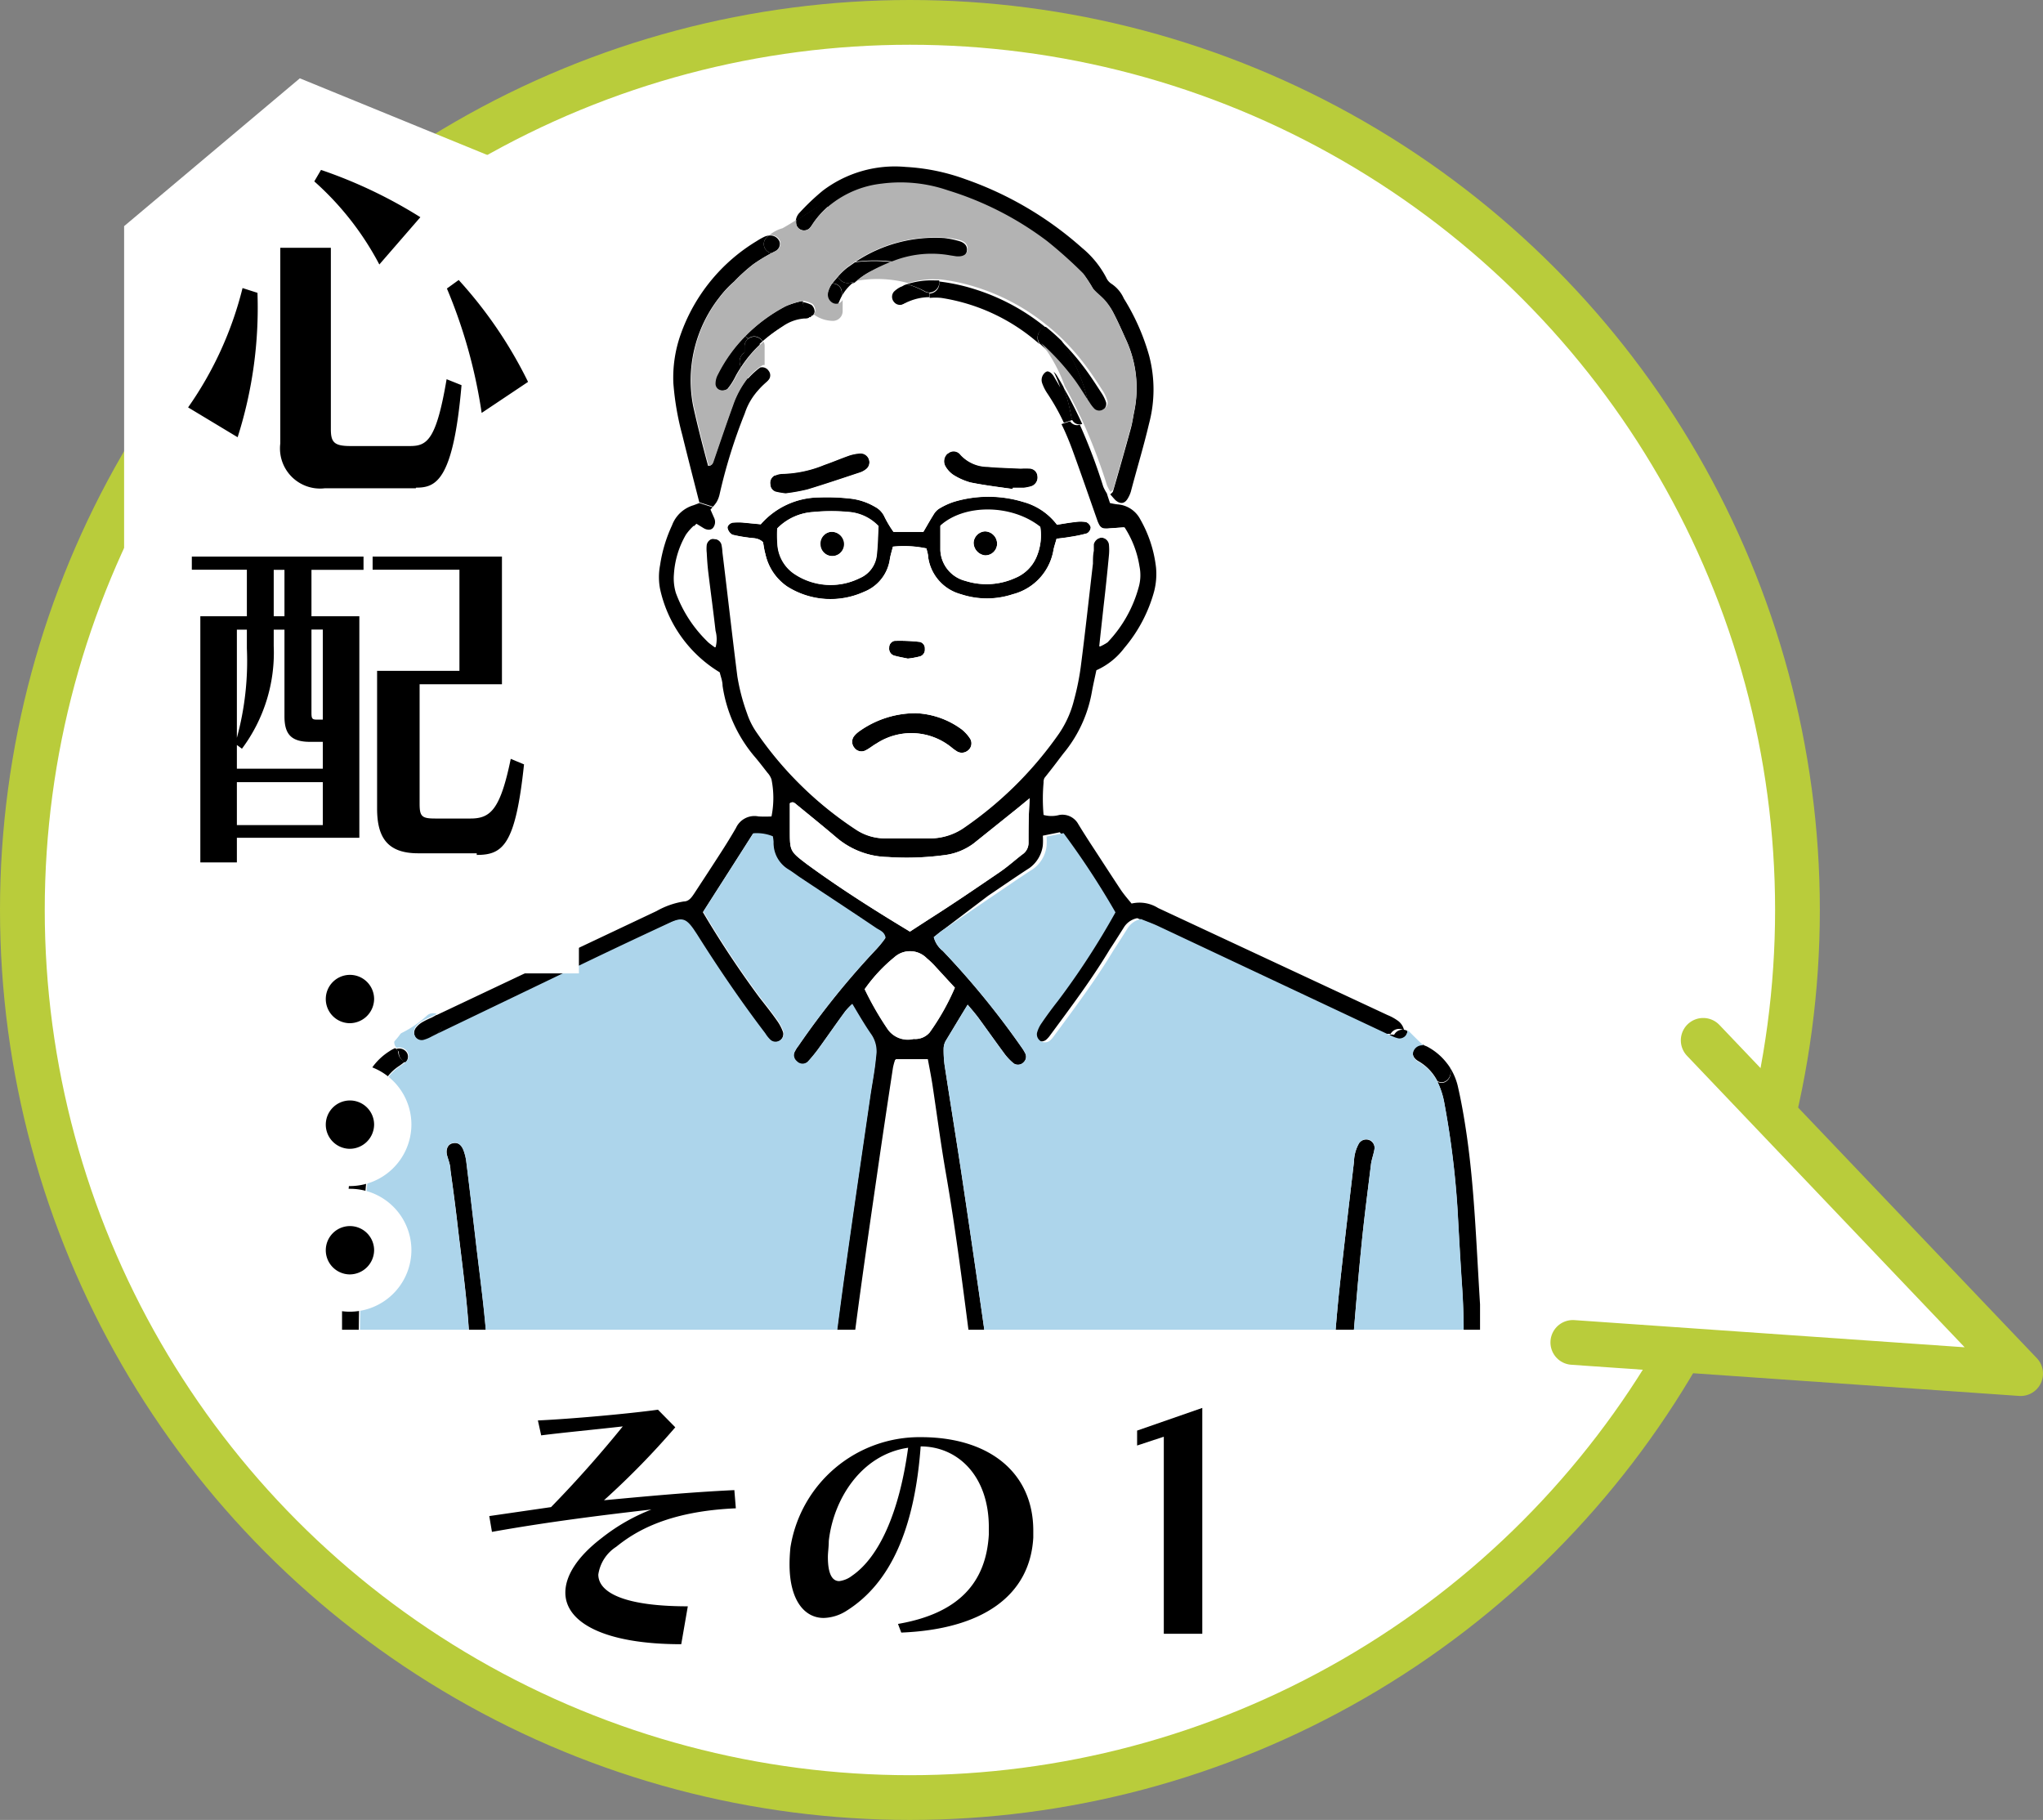 <svg id="レイヤー_2" data-name="レイヤー 2" xmlns="http://www.w3.org/2000/svg" viewBox="0 0 136.96 122"><rect x="0" y="0" width="136.96" height="122" fill="#808080" stroke="none"/><defs><style>.cls-1,.cls-3,.cls-5,.cls-6{fill:#fff;}.cls-1,.cls-6{stroke:#b9cc3b;stroke-width:3px;}.cls-1{stroke-miterlimit:10;}.cls-2{fill:#add5eb;}.cls-4{fill:#b3b3b3;}.cls-5{stroke:#fff;stroke-width:5px;}.cls-5,.cls-6{stroke-linecap:round;stroke-linejoin:round;}</style></defs><circle class="cls-1" cx="61" cy="61" r="59.5"/><path d="M581.33,2244.13a.53.53,0,0,1-.51-.47c0-.13,0-.27,0-.4a.63.63,0,0,1,.84.43c0,.1.05.2.07.3A.66.66,0,0,1,581.33,2244.13Z" transform="translate(-482.74 -2151.69)"/><path d="M579.7,2223c.67.46.08,1.54-.6,1.16a3.22,3.22,0,0,0-1.28-1.34c-.38-.22-.45-.54-.28-.81a.62.62,0,0,1,.62-.29A12.6,12.6,0,0,0,579.7,2223Z" transform="translate(-482.74 -2151.69)"/><path d="M580.46,2224.46c.25,1.08.44,2.18.6,3.28.52,3.58.64,7.2.9,11.39,0,.9,0,2.36,0,3.83a3.74,3.74,0,0,1-.06.75.47.47,0,0,1-.18.28c0-.1-.05-.2-.07-.3a.63.63,0,0,0-.84-.43c0-.12,0-.23,0-.34a44.4,44.4,0,0,0-.07-5.16c-.11-1.65-.2-3.29-.29-4.94a59.24,59.24,0,0,0-.88-7.14,5.45,5.45,0,0,0-.47-1.48c.68.38,1.27-.7.6-1.16a12.6,12.6,0,0,1-1.54-1.28,1.07,1.07,0,0,1,.33.13A4.05,4.05,0,0,1,580.46,2224.46Z" transform="translate(-482.74 -2151.69)"/><path d="M575.88,2221.06a.7.7,0,0,1,.32,0,.64.64,0,0,1,.89-.26.54.54,0,0,1-.59.54,1.88,1.88,0,0,1-.5-.18Z" transform="translate(-482.74 -2151.69)"/><path d="M574.54,2228.12a.56.56,0,0,1,.34.61c-.06.35-.19.69-.23,1-.23,1.89-.48,3.77-.66,5.66-.25,2.49-.44,5-.66,7.49a2.8,2.8,0,0,1-.12.63.59.59,0,0,1-.65.44.6.6,0,0,1-.48-.62v-.11h0c.14-1.64.26-3.28.43-4.92.31-2.92.66-5.83,1-8.75a2.61,2.61,0,0,1,.34-1.23A.59.59,0,0,1,574.54,2228.12Z" transform="translate(-482.74 -2151.69)"/><path d="M557.11,2184.72h0Z" transform="translate(-482.74 -2151.69)"/><path d="M557.1,2184.71Z" transform="translate(-482.74 -2151.69)"/><path d="M556.89,2178.66a.49.49,0,0,1-.25.54.49.49,0,0,1-.6,0,2.27,2.27,0,0,1-.33-.42h0a12,12,0,0,0-1.8-4.19,15.1,15.1,0,0,1,1.39,1.58c.46.59.87,1.23,1.28,1.86A2.63,2.63,0,0,1,556.89,2178.66Z" transform="translate(-482.74 -2151.69)"/><path d="M555.71,2178.73c-.36-.53-.68-1.09-1.07-1.61a16.19,16.19,0,0,0-2.19-2.39h0a.72.72,0,0,1,.4-1.13,13.48,13.48,0,0,1,1.07.95A12,12,0,0,1,555.71,2178.73Z" transform="translate(-482.74 -2151.69)"/><path d="M555.29,2180.11a.55.55,0,0,1-.65-.23.63.63,0,0,1-.08-.22,11.76,11.76,0,0,0-.53-2C554.49,2178.44,554.9,2179.27,555.29,2180.11Z" transform="translate(-482.74 -2151.69)"/><path d="M552.93,2176.58c.27-.13.52,0,.74.42.13.21.25.42.36.62a11.76,11.76,0,0,1,.53,2,.63.63,0,0,0,.08.22l-.58.19a14.64,14.64,0,0,0-1.13-2,3,3,0,0,1-.33-.67A.65.65,0,0,1,552.93,2176.58Z" transform="translate(-482.74 -2151.69)"/><path d="M550.62,2184.47c-1-.14-1.9-.25-2.84-.44a4.3,4.3,0,0,1-1.16-.52,1.73,1.73,0,0,1-.5-.54.69.69,0,0,1,.15-.88.57.57,0,0,1,.86.07,2.48,2.48,0,0,0,1.8.8c.75.07,1.5.08,2.24.12a4.52,4.52,0,0,1,.64,0,.55.55,0,0,1,.48.5.63.63,0,0,1-.39.69,2.82,2.82,0,0,1-.52.11h-.74S550.63,2184.45,550.62,2184.47Z" transform="translate(-482.74 -2151.69)"/><path d="M548.77,2187.31a.83.83,0,0,1,.81.91.79.79,0,0,1-.8.7.86.86,0,0,1-.77-.86A.81.81,0,0,1,548.77,2187.31Z" transform="translate(-482.74 -2151.69)"/><path d="M549.13,2243.85a.56.56,0,0,1-.49.61h0a2.37,2.37,0,0,1,0-.44.59.59,0,0,1,.4-.75C549.1,2243.47,549.11,2243.66,549.13,2243.85Z" transform="translate(-482.74 -2151.69)"/><path d="M547.78,2201.22a.61.61,0,0,1-.14.77.64.64,0,0,1-.71.09,3.36,3.36,0,0,1-.43-.31,4.27,4.27,0,0,0-5-.24c-.25.14-.47.33-.73.46a.59.59,0,0,1-.76-.18.62.62,0,0,1,0-.79,1.7,1.7,0,0,1,.31-.29,6.51,6.51,0,0,1,3.84-1.23,5.56,5.56,0,0,1,3.06,1.09A2.65,2.65,0,0,1,547.78,2201.22Z" transform="translate(-482.74 -2151.69)"/><path d="M547,2167.84c.42.11.6.34.56.66s-.29.48-.76.44l-.39-.06a7.06,7.06,0,0,0-3.77.35,10.21,10.21,0,0,0-2.53,0,9.6,9.6,0,0,1,5.94-1.58A6.06,6.06,0,0,1,547,2167.84Z" transform="translate(-482.74 -2151.69)"/><path d="M543.55,2170.74a5.25,5.25,0,0,1,1.89-.25l.26,0a.69.69,0,0,1-.64.81.71.71,0,0,1-.33-.09A5.55,5.55,0,0,0,543.55,2170.74Z" transform="translate(-482.74 -2151.69)"/><path d="M545.84,2171.66a4.09,4.09,0,0,0-.78,0v-.29a.69.69,0,0,0,.64-.81,12.9,12.9,0,0,1,2.33.5,14.22,14.22,0,0,1,4.81,2.58.72.72,0,0,0-.4,1.13h0A12.87,12.87,0,0,0,545.84,2171.66Z" transform="translate(-482.74 -2151.69)"/><path d="M544.42,2195.69a5.64,5.64,0,0,1-.82.15c-.33-.07-.64-.12-.94-.21a.48.48,0,0,1-.31-.51.45.45,0,0,1,.36-.47,11.88,11.88,0,0,1,1.69.07.44.44,0,0,1,.34.47A.47.47,0,0,1,544.42,2195.69Z" transform="translate(-482.74 -2151.69)"/><path d="M542.67,2171.93a.53.53,0,0,1,0-.69,2.16,2.16,0,0,1,.62-.41l.25-.09a5.55,5.55,0,0,1,1.18.49.71.71,0,0,0,.33.09v.29a3.56,3.56,0,0,0-1.52.35,1.55,1.55,0,0,1-.29.14A.51.51,0,0,1,542.67,2171.93Z" transform="translate(-482.74 -2151.69)"/><path d="M541,2182.49a.58.58,0,0,1-.22.66,1.33,1.33,0,0,1-.37.2c-1.18.39-2.36.79-3.55,1.15a12.64,12.64,0,0,1-1.45.26,5.15,5.15,0,0,1-.65-.11.51.51,0,0,1-.37-.48.56.56,0,0,1,.31-.62,1.31,1.31,0,0,1,.51-.12,7.85,7.85,0,0,0,2.8-.6c.58-.2,1.13-.44,1.71-.64a3,3,0,0,1,.72-.13A.59.59,0,0,1,541,2182.49Z" transform="translate(-482.74 -2151.69)"/><path d="M541.1,2169.9a4.64,4.64,0,0,0-1,.68l-.42.07a.69.69,0,0,1-.76-.42,4.59,4.59,0,0,1,.64-.61l.5-.35a10.21,10.21,0,0,1,2.53,0A11.56,11.56,0,0,0,541.1,2169.9Z" transform="translate(-482.74 -2151.69)"/><path d="M539.48,2244.33a.56.56,0,0,1-.52.14.52.52,0,0,1-.42-.44s0-.06,0-.09A.66.66,0,0,1,539.48,2244.33Z" transform="translate(-482.74 -2151.69)"/><path d="M539.32,2188.11a.8.8,0,0,1-1.6.11.8.8,0,0,1,.73-.88A.84.84,0,0,1,539.32,2188.11Z" transform="translate(-482.74 -2151.69)"/><path d="M538.53,2170.69l.39-.46a.69.69,0,0,0,.76.42l.42-.07a3,3,0,0,0-.86,1.18.24.24,0,0,1-.06.11v-.55A.61.61,0,0,0,538.53,2170.69Z" transform="translate(-482.74 -2151.69)"/><path d="M538.55,2172.09a.62.62,0,0,1-.34-.72,1.88,1.88,0,0,1,.31-.67h0a.61.61,0,0,1,.65.63v.55A.49.49,0,0,1,538.55,2172.09Z" transform="translate(-482.74 -2151.69)"/><path d="M538.26,2165.57a.54.54,0,0,0-.71,0c-.48.32-1,.63-1.46.93a.89.89,0,0,1,.26-.56,15.33,15.33,0,0,1,1.55-1.47,8,8,0,0,1,5.55-1.59,13.83,13.83,0,0,1,4,.82,23.31,23.31,0,0,1,7.82,4.6,6.48,6.48,0,0,1,1.63,2,.94.94,0,0,0,.33.4,2.29,2.29,0,0,1,.85,1,14.77,14.77,0,0,1,1.69,3.81,8.89,8.89,0,0,1,0,4.58c-.36,1.53-.81,3-1.22,4.56a2.09,2.09,0,0,1-.22.48c-.21.34-.5.36-.81.09-.12-.12-.23-.26-.35-.39.07-.07.17-.13.19-.22.4-1.37.79-2.75,1.17-4.13.12-.41.17-.84.26-1.26a7.76,7.76,0,0,0-.59-4.82c-.25-.56-.5-1.12-.78-1.66a3.83,3.83,0,0,0-.53-.8c-.25-.29-.58-.52-.83-.82a9.64,9.64,0,0,0-.65-1,30.45,30.45,0,0,0-2.4-2.15,21.45,21.45,0,0,0-6.66-3.41,9.76,9.76,0,0,0-4.45-.45A6.68,6.68,0,0,0,538.26,2165.57Z" transform="translate(-482.74 -2151.69)"/><path d="M537.14,2172.13a.6.6,0,0,1,.21.45.44.44,0,0,1-.12.26,3.44,3.44,0,0,1-.47-.4.61.61,0,0,1-.19-.5A2,2,0,0,1,537.14,2172.13Z" transform="translate(-482.74 -2151.69)"/><path d="M536.09,2166.46c.49-.3,1-.61,1.46-.93a.54.54,0,0,1,.71,0,5.75,5.75,0,0,0-1.07,1.22,1.64,1.64,0,0,1-.19.25.54.54,0,0,1-.87-.24A1.32,1.32,0,0,1,536.09,2166.46Z" transform="translate(-482.74 -2151.69)"/><path d="M534.46,2168.66a.62.62,0,0,1-.31-1.07.69.69,0,0,1,.13-.11h.07a.65.65,0,0,1,.66.44.56.56,0,0,1-.31.62Z" transform="translate(-482.74 -2151.69)"/><path d="M528.36,2174.14a11.94,11.94,0,0,1,5.11-6.29,4.4,4.4,0,0,1,.56-.31,1,1,0,0,1,.25-.06.69.69,0,0,0-.13.11.62.62,0,0,0,.31,1.07,10.9,10.9,0,0,0-1.23.75,11.47,11.47,0,0,0-1.27,1.15,7,7,0,0,0-1,1.07,9,9,0,0,0-1.75,7.29c.3,1.36.65,2.7,1,4,.28,0,.31-.22.37-.39.42-1.22.83-2.44,1.27-3.65a6.24,6.24,0,0,1,1-1.84h0a.71.71,0,0,0,1-.54c0-.12,0-.24.06-.37a.52.52,0,0,1,.54.23.48.48,0,0,1,0,.6,1.42,1.42,0,0,1-.29.31,4.23,4.23,0,0,0-1.31,1.94,35.56,35.56,0,0,0-1.69,5.43,1.83,1.83,0,0,1-.24.58,4.33,4.33,0,0,1-.37.44l-.93-.3c-.39-1.53-.77-3-1.14-4.51a18.74,18.74,0,0,1-.6-3.49A8.69,8.69,0,0,1,528.36,2174.14Z" transform="translate(-482.74 -2151.69)"/><path d="M533.87,2176.55a.71.71,0,0,1-1,.54h0a4.85,4.85,0,0,1,.56-.55,2.19,2.19,0,0,1,.44-.31l.11,0C533.91,2176.31,533.9,2176.43,533.87,2176.55Z" transform="translate(-482.74 -2151.69)"/><path d="M532.69,2174.22a10.93,10.93,0,0,1,2.71-2,5.49,5.49,0,0,1,1.09-.34l.08,0a.61.61,0,0,0,.19.5,3.44,3.44,0,0,0,.47.4,1.14,1.14,0,0,1-.15.16.7.7,0,0,1-.41.1,2.88,2.88,0,0,0-1.49.55,8.91,8.91,0,0,0-1.3,1,.67.67,0,0,0-.58-.35.66.66,0,0,0-.41.15Z" transform="translate(-482.74 -2151.69)"/><path d="M533.88,2174.61a8.15,8.15,0,0,0-1.48,1.72l-.06-.26a.69.69,0,0,1,.31-.74v-.41a.64.64,0,0,1,.24-.51.66.66,0,0,1,.41-.15A.67.67,0,0,1,533.88,2174.61Z" transform="translate(-482.74 -2151.69)"/><path d="M530.83,2176.8a10.13,10.13,0,0,1,1.86-2.58l.2.19a.64.64,0,0,0-.24.51v.41a.69.69,0,0,0-.31.74l.06.26a6.34,6.34,0,0,0-.37.62,4.3,4.3,0,0,1-.52.81.63.63,0,0,1-.48.11.44.44,0,0,1-.37-.46A1.3,1.3,0,0,1,530.83,2176.8Z" transform="translate(-482.74 -2151.69)"/><path d="M552.48,2187c-1.92-1.52-5.09-1.54-6.7-.08,0,.53,0,1.06,0,1.6a2.22,2.22,0,0,0,1.68,2.11,4.67,4.67,0,0,0,3.35-.2,2.63,2.63,0,0,0,1.41-1.39A3.68,3.68,0,0,0,552.48,2187Zm-17.63,1.16a2.58,2.58,0,0,0,1.12,2,4.37,4.37,0,0,0,4.39.29,1.88,1.88,0,0,0,1.14-1.58c.07-.63.08-1.28.11-1.91a3.06,3.06,0,0,0-1.93-.94,12.64,12.64,0,0,0-2.46,0,3.68,3.68,0,0,0-2.38,1.09A7.92,7.92,0,0,0,534.85,2188.16Zm-2.35-1.44,1.24.12a5.25,5.25,0,0,1,3.93-1.8,13.78,13.78,0,0,1,2,.07,4.15,4.15,0,0,1,1.73.56,1.41,1.41,0,0,1,.64.68,7.45,7.45,0,0,0,.6,1h2c.22-.37.44-.77.68-1.15a1.2,1.2,0,0,1,.35-.39,4.74,4.74,0,0,1,1-.47,8,8,0,0,1,4.66,0,4.23,4.23,0,0,1,2.27,1.53c.44-.07.82-.14,1.21-.18a2.3,2.3,0,0,1,.74,0,.5.5,0,0,1,.24.2.31.31,0,0,1,.07.17.5.5,0,0,1-.25.39,9.18,9.18,0,0,1-1.16.24c-.27.05-.56.08-.88.12-.07.26-.15.49-.2.72a3.7,3.7,0,0,1-2.73,3,5.52,5.52,0,0,1-3.48,0,3,3,0,0,1-2.2-2.51c0-.18-.07-.35-.11-.56a7.33,7.33,0,0,0-2.25-.12c-.08.32-.17.59-.21.87a2.77,2.77,0,0,1-1.73,2.16,5.42,5.42,0,0,1-5.15-.36,3.54,3.54,0,0,1-1.46-2.18c-.08-.27-.11-.56-.16-.79-.33-.32-.7-.25-1-.31a9.23,9.23,0,0,1-1.05-.19.68.68,0,0,1-.31-.39.22.22,0,0,1,0-.17.48.48,0,0,1,.37-.25A4.68,4.68,0,0,1,532.5,2186.72Z" transform="translate(-482.74 -2151.69)"/><path d="M515.55,2243.6c0-.07,0,0,0,.15a.52.52,0,0,1-.42.43.5.5,0,0,1-.55-.24,1.77,1.77,0,0,1-.2-.6,14.74,14.74,0,0,1-.15-1.49c-.12-2.72-.51-5.41-.82-8.1-.14-1.21-.3-2.41-.47-3.62,0-.35-.15-.69-.23-1s0-.7.35-.79.59.06.75.45a3.35,3.35,0,0,1,.2.83c.21,1.7.41,3.4.61,5.11.17,1.49.37,3,.53,4.47S515.41,2242,515.55,2243.6Z" transform="translate(-482.74 -2151.69)"/><path d="M522.31,2216.14l-10.4,5,.29-.31a.66.66,0,0,0-.24-1.07l14.8-7a5.42,5.42,0,0,1,1.82-.64c.36,0,.55-.31.73-.58.57-.87,1.14-1.74,1.7-2.61.37-.57.73-1.15,1.07-1.74a1.36,1.36,0,0,1,1.51-.77,8,8,0,0,0,.87,0,6.27,6.27,0,0,0,0-2.48,1.26,1.26,0,0,0-.27-.45c-.29-.37-.57-.74-.87-1.09a9.46,9.46,0,0,1-2.14-4.74c0-.32-.13-.63-.19-.9a8.7,8.7,0,0,1-4-5.59,4.24,4.24,0,0,1,0-1.59,9.67,9.67,0,0,1,.8-2.67,2.2,2.2,0,0,1,1.44-1.35l.4-.15.93.3.25.57a.63.63,0,0,1-.2.77.54.54,0,0,1-.36.15.7.7,0,0,1-.33-.1l-.49-.3a3.72,3.72,0,0,0-.51.58,6,6,0,0,0-.81,2.65,3.38,3.38,0,0,0,.13,1.27,8.74,8.74,0,0,0,2,3.42c.12.12.27.21.47.37a2.1,2.1,0,0,0,0-1.11c-.15-1.32-.33-2.63-.49-3.95-.05-.43-.08-.86-.1-1.28a2.45,2.45,0,0,1,0-.54.53.53,0,0,1,.34-.39.44.44,0,0,1,.2,0,.52.52,0,0,1,.49.36,3.07,3.07,0,0,1,.07.53c.34,2.77.65,5.55,1,8.31a13.42,13.42,0,0,0,.65,2.49,5,5,0,0,0,.62,1.25,24.12,24.12,0,0,0,6.71,6.57,3.48,3.48,0,0,0,1.83.56c1.07,0,2.15,0,3.22,0a4,4,0,0,0,2.2-.76,25,25,0,0,0,6.29-6.27,6.94,6.94,0,0,0,1-2.24,17,17,0,0,0,.45-2.21c.3-2.31.55-4.63.82-6.94,0-.29,0-.57.06-.86,0-.14,0-.29,0-.43a.59.59,0,0,1,.53-.45.54.54,0,0,1,.53.45,3.76,3.76,0,0,1,0,.75q-.16,1.71-.36,3.42c-.09.85-.19,1.71-.29,2.68a3.51,3.51,0,0,0,.51-.28,8.62,8.62,0,0,0,2.09-3.71,2.92,2.92,0,0,0,.05-1.38,6.7,6.7,0,0,0-1-2.62l-1,.07a1.58,1.58,0,0,1-.4,0,.47.47,0,0,1-.3-.25,1.85,1.85,0,0,1-.11-.24c-.57-1.62-1.13-3.25-1.72-4.86-.21-.56-.44-1.11-.7-1.64l.58-.19a.55.55,0,0,0,.65.23,37.66,37.66,0,0,1,1.57,4.15,2.79,2.79,0,0,0,.24.45c.06.2.13.4.21.65a4.37,4.37,0,0,0,.5.09,1.87,1.87,0,0,1,1.53,1,8.41,8.41,0,0,1,1.06,3.25,4.7,4.7,0,0,1-.13,1.59,9.88,9.88,0,0,1-2,3.79,4.77,4.77,0,0,1-1.87,1.49c-.1.47-.21.95-.3,1.44a8.85,8.85,0,0,1-1.92,4.15l-.26.34c-.32.43-.65.85-1,1.29a.62.62,0,0,0-.06.31,12.1,12.1,0,0,0,0,2.17,2,2,0,0,0,1.06,0,1.22,1.22,0,0,1,1.27.62c.26.43.53.85.8,1.27.69,1.05,1.37,2.11,2.06,3.15.22.32.48.62.71.9a2.34,2.34,0,0,1,1.78.3l15.39,7.18a3.15,3.15,0,0,1,.74.42,1.08,1.08,0,0,1,.34.52s0,.05,0,.07a.64.64,0,0,0-.89.26.7.7,0,0,0-.32,0l-15.53-7.31c-.39-.18-.79-.32-1.13-.46a1.36,1.36,0,0,0-.91.64c-.31.49-.63,1-.93,1.45-1.2,2-2.6,3.86-4,5.76a1.64,1.64,0,0,1-.28.31.54.54,0,0,1-.85-.53,2.07,2.07,0,0,1,.32-.67c.34-.5.71-1,1.08-1.47a51.15,51.15,0,0,0,3.86-5.94,54.27,54.27,0,0,0-3.48-5.31l-1.14.23a4.45,4.45,0,0,1,0,.65,2.21,2.21,0,0,1-.9,1.52c-.93.6-1.85,1.24-2.77,1.86L546,2214c-.24.16-.45.35-.66.51a1.71,1.71,0,0,0,.6.92,55,55,0,0,1,5.3,6.49,2.67,2.67,0,0,1,.22.36.5.5,0,0,1-.08.6.52.52,0,0,1-.68.1,3.78,3.78,0,0,1-.59-.61c-.6-.81-1.18-1.63-1.77-2.44-.21-.28-.44-.55-.73-.89-.53.86-1,1.65-1.48,2.44a1.14,1.14,0,0,0-.13.51,7.59,7.59,0,0,0,.06,1.07c.4,2.63.83,5.24,1.22,7.86q.86,5.74,1.67,11.49c0,.3.08.61.11.91a.59.59,0,0,0-.4.75,2.37,2.37,0,0,0,0,.44.59.59,0,0,1-.63-.46c-.1-.6-.16-1.21-.24-1.81-.51-3.94-1-7.89-1.68-11.81-.35-2-.61-4-.92-6.05-.09-.56-.2-1.12-.3-1.65h-2.14a3.63,3.63,0,0,0-.15.55c-.36,2.37-.72,4.75-1.06,7.12-.5,3.44-1,6.88-1.45,10.32-.12.93-.2,1.85-.31,2.78a3,3,0,0,1-.17.72.54.54,0,0,1-.1.16.66.66,0,0,0-1-.39,2.54,2.54,0,0,1,0-.55c.3-2.31.59-4.62.92-6.92.52-3.73,1.07-7.45,1.61-11.17.09-.64.21-1.27.3-1.91.05-.32.08-.64.12-1a2,2,0,0,0-.37-1.42c-.42-.61-.8-1.26-1.24-2a4.77,4.77,0,0,0-.45.47c-.62.84-1.21,1.7-1.82,2.54a10.7,10.7,0,0,1-.68.83.52.52,0,0,1-.77,0,.52.52,0,0,1-.11-.68,2,2,0,0,1,.23-.36,54,54,0,0,1,5.26-6.52,7.09,7.09,0,0,0,.57-.71c-.07-.4-.38-.49-.61-.64-1.69-1.14-3.4-2.26-5.1-3.39-.27-.18-.52-.38-.8-.55a2.07,2.07,0,0,1-1-1.86,3.06,3.06,0,0,0-.05-.36,2.85,2.85,0,0,0-1.31-.2c-1.09,1.72-2.21,3.46-3.35,5.25a66.89,66.89,0,0,0,3.8,5.73c.4.51.79,1,1.17,1.54a3.07,3.07,0,0,1,.4.76.54.54,0,0,1-.29.63.51.51,0,0,1-.6-.09,2.27,2.27,0,0,1-.33-.42c-1.63-2.14-3.14-4.36-4.57-6.63l-.24-.36c-.49-.69-.77-.79-1.54-.44Q525,2214.86,522.31,2216.14Zm29.38-7.94c0-.92,0-1.85.08-3l-.84.69-2.93,2.35a4.14,4.14,0,0,1-2,.78,18.83,18.83,0,0,1-3.75.12,5.47,5.47,0,0,1-3.44-1.31c-.87-.74-1.76-1.46-2.64-2.18-.14-.11-.26-.27-.48-.11,0,.59,0,1.19,0,1.8,0,1.41,0,1.41,1.17,2.3l.18.13c2.16,1.57,4.43,3,6.7,4.37l1.28-.83c1.58-1,3.16-2.08,4.73-3.15.53-.35,1-.78,1.52-1.18A.91.91,0,0,0,551.69,2208.2Zm-6.62,12.7a15.92,15.92,0,0,0,1.69-3l-1.27-1.38a5.86,5.86,0,0,0-.62-.6,1.56,1.56,0,0,0-2.15-.07,10.61,10.61,0,0,0-2,2.15,20.44,20.44,0,0,0,1.5,2.62,1.65,1.65,0,0,0,1.76.71A1.26,1.26,0,0,0,545.07,2220.9Z" transform="translate(-482.74 -2151.69)"/><path d="M512,2219.73a.66.66,0,0,1,.24,1.07l-.29.31-.26.13a2.33,2.33,0,0,1-.49.21.51.51,0,0,1-.58-.16.59.59,0,0,1,0-.7,1.52,1.52,0,0,1,.4-.36,5.21,5.21,0,0,1,.67-.33Z" transform="translate(-482.74 -2151.69)"/><path d="M510,2222.23a.52.52,0,0,1-.08.68.72.72,0,0,1-.44-.73,1.12,1.12,0,0,1-.2-.18l.06,0A.61.61,0,0,1,510,2222.23Z" transform="translate(-482.74 -2151.69)"/><path d="M506.85,2243.85a.59.59,0,0,1-.5.49.55.55,0,0,1-.25,0l.08-.06v0a.6.6,0,0,1,.68-.63A2.81,2.81,0,0,1,506.85,2243.85Z" transform="translate(-482.74 -2151.69)"/><path d="M506.86,2243.21c0,.12,0,.23,0,.35a.6.6,0,0,0-.68.63v0l-.08.06a.55.55,0,0,1-.31-.37,4,4,0,0,1-.12-.84c0-1.15,0-2.3,0-3.44,0-.72.07-1.43.1-2.15a91.33,91.33,0,0,1,.88-10.7c.11-.74.25-1.49.43-2.21a4.1,4.1,0,0,1,1.75-2.37,2,2,0,0,1,.41-.22,1.12,1.12,0,0,0,.2.18.72.72,0,0,0,.44.73h0a4.8,4.8,0,0,1-.43.32,3.12,3.12,0,0,0-1.32,2c-.21,1.13-.44,2.25-.59,3.38a115.42,115.42,0,0,0-.75,12.87C506.79,2242.06,506.84,2242.64,506.86,2243.21Z" transform="translate(-482.74 -2151.69)"/><path class="cls-2" d="M537.75,2246.73a.62.62,0,0,1,.47-.24c.33,0,.67,0,1-.06a3.26,3.26,0,0,0,.26-2.09h0a.56.56,0,0,1-.52.14.52.52,0,0,1-.42-.44s0-.06,0-.09a2.54,2.54,0,0,1,0-.55c.3-2.31.59-4.62.92-6.92.52-3.73,1.07-7.45,1.61-11.17.09-.64.21-1.27.3-1.91.05-.32.08-.64.12-1a2,2,0,0,0-.37-1.42c-.42-.61-.8-1.26-1.24-2a4.77,4.77,0,0,0-.45.47c-.62.84-1.21,1.7-1.82,2.54a10.7,10.7,0,0,1-.68.83.52.52,0,0,1-.77,0,.52.52,0,0,1-.11-.68,2,2,0,0,1,.23-.36,54,54,0,0,1,5.26-6.52,7.09,7.09,0,0,0,.57-.71c-.07-.4-.38-.49-.61-.64-1.69-1.14-3.4-2.26-5.1-3.39-.27-.18-.52-.38-.8-.55a2.07,2.07,0,0,1-1-1.86,3.06,3.06,0,0,0-.05-.36,2.85,2.85,0,0,0-1.31-.2c-1.09,1.72-2.21,3.46-3.35,5.25a66.89,66.89,0,0,0,3.8,5.73c.4.51.79,1,1.17,1.54a3.07,3.07,0,0,1,.4.76.54.54,0,0,1-.29.63.51.51,0,0,1-.6-.09,2.27,2.27,0,0,1-.33-.42c-1.63-2.14-3.14-4.36-4.57-6.63l-.24-.36c-.49-.69-.77-.79-1.54-.44q-2.68,1.24-5.35,2.52l-10.4,5-.26.13a2.33,2.33,0,0,1-.49.21.51.51,0,0,1-.58-.16.59.59,0,0,1,0-.7,1.52,1.52,0,0,1,.4-.36,5.21,5.21,0,0,1,.67-.33l.34-.17a.62.62,0,0,0-.69.14,7.22,7.22,0,0,1-1.82,1.21.58.58,0,0,0-.19.92l.06,0a.61.61,0,0,1,.66.25.52.52,0,0,1-.08.68h0a4.8,4.8,0,0,1-.43.32,3.12,3.12,0,0,0-1.32,2c-.21,1.13-.44,2.25-.59,3.38a115.42,115.42,0,0,0-.75,12.87c0,.57,0,1.15.06,1.72,0,.12,0,.23,0,.35a2.81,2.81,0,0,1,0,.29.59.59,0,0,1-.5.49.55.55,0,0,1-.25,0,.58.58,0,0,0-.16.21,6.78,6.78,0,0,0-.41,2.58l32.2-.33S537.74,2246.74,537.75,2246.73Zm-22.21-3a.52.52,0,0,1-.42.43.5.5,0,0,1-.55-.24,1.77,1.77,0,0,1-.2-.6,14.74,14.74,0,0,1-.15-1.49c-.12-2.72-.51-5.41-.82-8.1-.14-1.21-.3-2.41-.47-3.62,0-.35-.15-.69-.23-1s0-.7.35-.79.59.06.75.45a3.35,3.35,0,0,1,.2.83c.21,1.7.41,3.4.61,5.11.17,1.49.37,3,.53,4.47s.27,2.85.41,4.44C515.56,2243.53,515.56,2243.64,515.54,2243.75Z" transform="translate(-482.74 -2151.69)"/><path class="cls-2" d="M581.71,2244a.66.66,0,0,1-.38.14.53.53,0,0,1-.51-.47c0-.13,0-.27,0-.4s0-.23,0-.34a44.4,44.4,0,0,0-.07-5.16c-.11-1.65-.2-3.29-.29-4.94a59.24,59.24,0,0,0-.88-7.14,5.45,5.45,0,0,0-.47-1.48,3.22,3.22,0,0,0-1.28-1.34c-.38-.22-.45-.54-.28-.81a.62.62,0,0,1,.62-.29c-.32-.29-.63-.6-.94-.91a.57.57,0,0,0-.13-.1.54.54,0,0,1-.59.54,1.88,1.88,0,0,1-.5-.18l-.12-.05-15.53-7.31c-.39-.18-.79-.32-1.13-.46a1.36,1.36,0,0,0-.91.64c-.31.49-.63,1-.93,1.45-1.2,2-2.6,3.86-4,5.76a1.64,1.64,0,0,1-.28.31.54.54,0,0,1-.85-.53,2.07,2.07,0,0,1,.32-.67c.34-.5.71-1,1.08-1.47a51.15,51.15,0,0,0,3.86-5.94,54.27,54.27,0,0,0-3.48-5.31l-1.14.23a4.45,4.45,0,0,1,0,.65,2.21,2.21,0,0,1-.9,1.52c-.93.6-1.85,1.24-2.77,1.86L546,2214c-.24.16-.45.35-.66.51a1.71,1.71,0,0,0,.6.92,55,55,0,0,1,5.3,6.49,2.67,2.67,0,0,1,.22.36.5.5,0,0,1-.08.6.52.52,0,0,1-.68.1,3.78,3.78,0,0,1-.59-.61c-.6-.81-1.18-1.63-1.77-2.44-.21-.28-.44-.55-.73-.89-.53.86-1,1.65-1.48,2.44a1.14,1.14,0,0,0-.13.51,7.59,7.59,0,0,0,.06,1.07c.4,2.63.83,5.24,1.22,7.86q.86,5.74,1.67,11.49c0,.3.08.61.11.91s0,.39,0,.58a.56.56,0,0,1-.49.61h0a2.34,2.34,0,0,0,.48,1.59c0,.07,0,.15,0,.22a.59.59,0,0,0,0,.13h0a1,1,0,0,1,.15.24l32.35-.34A9.4,9.4,0,0,0,581.71,2244Zm-6.83-15.26c-.06.35-.19.69-.23,1-.23,1.89-.48,3.77-.66,5.66-.25,2.49-.44,5-.66,7.49a2.8,2.8,0,0,1-.12.63.59.59,0,0,1-.65.44.6.6,0,0,1-.48-.62v-.11h0c.14-1.64.26-3.28.43-4.92.31-2.92.66-5.83,1-8.75a2.61,2.61,0,0,1,.34-1.23.59.59,0,0,1,.66-.24A.56.56,0,0,1,574.88,2228.73Z" transform="translate(-482.74 -2151.69)"/><path class="cls-3" d="M530.19,2194.72c.12.12.27.21.47.37a2.1,2.1,0,0,0,0-1.11c-.15-1.32-.33-2.63-.49-3.95-.05-.43-.08-.86-.1-1.28a2.45,2.45,0,0,1,0-.54.53.53,0,0,1,.34-.39.44.44,0,0,1,.2,0,.52.52,0,0,1,.49.36,3.07,3.07,0,0,1,.07.53c.34,2.77.65,5.55,1,8.31a13.42,13.42,0,0,0,.65,2.49,5,5,0,0,0,.62,1.25,24.12,24.12,0,0,0,6.71,6.57,3.48,3.48,0,0,0,1.83.56c1.07,0,2.15,0,3.22,0a4,4,0,0,0,2.2-.76,25,25,0,0,0,6.29-6.27,6.94,6.94,0,0,0,1-2.24,17,17,0,0,0,.45-2.21c.3-2.31.55-4.63.82-6.94,0-.29,0-.57.06-.86,0-.14,0-.29,0-.43a.59.59,0,0,1,.53-.45.54.54,0,0,1,.53.45,3.76,3.76,0,0,1,0,.75q-.16,1.71-.36,3.42c-.09.85-.19,1.71-.29,2.68a3.51,3.51,0,0,0,.51-.28,8.62,8.62,0,0,0,2.09-3.71,2.92,2.92,0,0,0,.05-1.38,6.7,6.7,0,0,0-1-2.62l-1,.07a1.58,1.58,0,0,1-.4,0,.47.47,0,0,1-.3-.25,1.85,1.85,0,0,1-.11-.24c-.57-1.62-1.13-3.25-1.72-4.86-.21-.56-.44-1.11-.7-1.64a14.64,14.64,0,0,0-1.13-2,3,3,0,0,1-.33-.67.65.65,0,0,1,.33-.82c.27-.13.52,0,.74.42.13.21.25.42.36.62a10.2,10.2,0,0,0-1.58-2.89,12.87,12.87,0,0,0-6.61-3.07,4.09,4.09,0,0,0-.78,0,3.56,3.56,0,0,0-1.52.35,1.55,1.55,0,0,1-.29.14.51.51,0,0,1-.58-.17.53.53,0,0,1,0-.69,2.16,2.16,0,0,1,.62-.41l.25-.09a8,8,0,0,0-3.45-.16,3,3,0,0,0-.86,1.18.24.24,0,0,1-.06.11v.76a.65.65,0,0,1-.65.65,2.23,2.23,0,0,1-1.3-.44,1.14,1.14,0,0,1-.15.16.7.7,0,0,1-.41.1,2.88,2.88,0,0,0-1.49.55,8.91,8.91,0,0,0-1.3,1,.64.64,0,0,1,.07.31c0,.41,0,.84,0,1.26a.52.52,0,0,1,.54.23.48.48,0,0,1,0,.6,1.42,1.42,0,0,1-.29.31,4.23,4.23,0,0,0-1.31,1.94,35.56,35.56,0,0,0-1.69,5.43,1.83,1.83,0,0,1-.24.58,4.33,4.33,0,0,1-.37.44l.25.57a.63.63,0,0,1-.2.77.54.54,0,0,1-.36.15.7.7,0,0,1-.33-.1l-.49-.3a3.72,3.72,0,0,0-.51.58,6,6,0,0,0-.81,2.65,3.38,3.38,0,0,0,.13,1.27A8.74,8.74,0,0,0,530.19,2194.72Zm17.45,7.27a.64.64,0,0,1-.71.09,3.36,3.36,0,0,1-.43-.31,4.27,4.27,0,0,0-5-.24c-.25.14-.47.33-.73.46a.59.59,0,0,1-.76-.18.62.62,0,0,1,0-.79,1.7,1.7,0,0,1,.31-.29,6.51,6.51,0,0,1,3.84-1.23,5.56,5.56,0,0,1,3.06,1.09,2.65,2.65,0,0,1,.57.63A.61.61,0,0,1,547.64,2202Zm-5.29-6.87a.45.45,0,0,1,.36-.47,11.88,11.88,0,0,1,1.69.07.44.44,0,0,1,.34.47.47.47,0,0,1-.32.5,5.64,5.64,0,0,1-.82.15c-.33-.07-.64-.12-.94-.21A.48.48,0,0,1,542.35,2195.12Zm3.92-13a.57.57,0,0,1,.86.07,2.48,2.48,0,0,0,1.8.8c.75.07,1.5.08,2.24.12a4.52,4.52,0,0,1,.64,0,.55.55,0,0,1,.48.5.63.63,0,0,1-.39.69,2.82,2.82,0,0,1-.52.11h-.74s0,0,0,.06c-1-.14-1.9-.25-2.84-.44a4.3,4.3,0,0,1-1.16-.52,1.73,1.73,0,0,1-.5-.54A.69.69,0,0,1,546.27,2182.09Zm-11.58,1.46a1.31,1.31,0,0,1,.51-.12,7.85,7.85,0,0,0,2.8-.6c.58-.2,1.13-.44,1.71-.64a3,3,0,0,1,.72-.13.6.6,0,0,1,.34,1.09,1.33,1.33,0,0,1-.37.2c-1.18.39-2.36.79-3.55,1.15a12.64,12.64,0,0,1-1.45.26,5.15,5.15,0,0,1-.65-.11.51.51,0,0,1-.37-.48A.56.56,0,0,1,534.69,2183.55Zm-2.83,3.13a4.68,4.68,0,0,1,.64,0l1.24.12a5.25,5.25,0,0,1,3.93-1.8,13.78,13.78,0,0,1,2,.07,4.15,4.15,0,0,1,1.73.56,1.41,1.41,0,0,1,.64.68,7.45,7.45,0,0,0,.6,1h2c.22-.37.44-.77.68-1.15a1.2,1.2,0,0,1,.35-.39,4.74,4.74,0,0,1,1-.47,8,8,0,0,1,4.66,0,4.23,4.23,0,0,1,2.27,1.53c.44-.07.82-.14,1.21-.18a2.3,2.3,0,0,1,.74,0,.5.5,0,0,1,.24.2.31.31,0,0,1,.07.17.5.5,0,0,1-.25.39,9.18,9.18,0,0,1-1.16.24c-.27.05-.56.08-.88.12-.07.26-.15.49-.2.72a3.7,3.7,0,0,1-2.73,3,5.52,5.52,0,0,1-3.48,0,3,3,0,0,1-2.2-2.51c0-.18-.07-.35-.11-.56a7.33,7.33,0,0,0-2.25-.12c-.08.32-.17.59-.21.87a2.77,2.77,0,0,1-1.73,2.16,5.42,5.42,0,0,1-5.15-.36,3.54,3.54,0,0,1-1.46-2.18c-.08-.27-.11-.56-.16-.79-.33-.32-.7-.25-1-.31a9.23,9.23,0,0,1-1.05-.19.68.68,0,0,1-.31-.39.22.22,0,0,1,0-.17A.48.48,0,0,1,531.86,2186.68Z" transform="translate(-482.74 -2151.69)"/><path class="cls-3" d="M544,2221.34a1.26,1.26,0,0,0,1.05-.44,15.92,15.92,0,0,0,1.69-3l-1.27-1.38a5.86,5.86,0,0,0-.62-.6,1.56,1.56,0,0,0-2.15-.07,10.61,10.61,0,0,0-2,2.15,20.44,20.44,0,0,0,1.5,2.62A1.65,1.65,0,0,0,544,2221.34Z" transform="translate(-482.74 -2151.69)"/><path class="cls-3" d="M551.3,2208.93a.91.91,0,0,0,.39-.73c0-.92,0-1.85.08-3l-.84.69-2.93,2.35a4.14,4.14,0,0,1-2,.78,18.83,18.83,0,0,1-3.75.12,5.47,5.47,0,0,1-3.44-1.31c-.87-.74-1.76-1.46-2.64-2.18-.14-.11-.26-.27-.48-.11,0,.59,0,1.19,0,1.8,0,1.41,0,1.41,1.17,2.3l.18.13c2.16,1.57,4.43,3,6.7,4.37l1.28-.83c1.58-1,3.16-2.08,4.73-3.15C550.31,2209.76,550.8,2209.33,551.3,2208.93Z" transform="translate(-482.74 -2151.69)"/><path class="cls-3" d="M536,2190.15a4.37,4.37,0,0,0,4.39.29,1.88,1.88,0,0,0,1.14-1.58c.07-.63.08-1.28.11-1.91a3.06,3.06,0,0,0-1.93-.94,12.64,12.64,0,0,0-2.46,0,3.68,3.68,0,0,0-2.38,1.09,7.92,7.92,0,0,0,0,1.09A2.58,2.58,0,0,0,536,2190.15Zm2.48-2.81a.84.84,0,0,1,.87.77.8.8,0,0,1-1.6.11A.8.8,0,0,1,538.45,2187.34Z" transform="translate(-482.74 -2151.69)"/><path class="cls-3" d="M547.46,2190.63a4.67,4.67,0,0,0,3.35-.2,2.63,2.63,0,0,0,1.41-1.39,3.68,3.68,0,0,0,.26-2c-1.92-1.52-5.09-1.54-6.7-.08,0,.53,0,1.06,0,1.6A2.22,2.22,0,0,0,547.46,2190.63Zm1.31-3.32a.83.83,0,0,1,.81.91.79.79,0,0,1-.8.7.86.86,0,0,1-.77-.86A.81.81,0,0,1,548.77,2187.31Z" transform="translate(-482.74 -2151.69)"/><path class="cls-3" d="M538.22,2246.49a.62.62,0,0,0-.47.24.68.68,0,0,0,.11,1,.66.66,0,0,0,.36.08c3.5-.25,7-.25,10.53-.25a.6.6,0,0,0,.62-.49.72.72,0,0,0-.18-.66h0a.59.59,0,0,1,0-.13c0-.07,0-.15,0-.22a2.34,2.34,0,0,1-.48-1.59.59.59,0,0,1-.63-.46c-.1-.6-.16-1.21-.24-1.81-.51-3.94-1-7.89-1.68-11.81-.35-2-.61-4-.92-6.05-.09-.56-.2-1.12-.3-1.65h-2.14a3.63,3.63,0,0,0-.15.55c-.36,2.37-.72,4.75-1.06,7.12-.5,3.44-1,6.88-1.45,10.32-.12.93-.2,1.85-.31,2.78a3,3,0,0,1-.17.72.54.54,0,0,1-.1.16h0a3.26,3.26,0,0,1-.26,2.09C538.89,2246.44,538.55,2246.47,538.22,2246.49Z" transform="translate(-482.74 -2151.69)"/><path class="cls-4" d="M558.14,2174.29c-.25-.56-.5-1.12-.78-1.66a3.83,3.83,0,0,0-.53-.8c-.25-.29-.58-.52-.83-.82a9.64,9.64,0,0,0-.65-1,30.45,30.45,0,0,0-2.4-2.15,21.45,21.45,0,0,0-6.66-3.41,9.76,9.76,0,0,0-4.45-.45,6.68,6.68,0,0,0-3.58,1.54,5.75,5.75,0,0,0-1.07,1.22,1.64,1.64,0,0,1-.19.25.54.54,0,0,1-.87-.24,1.32,1.32,0,0,1,0-.34c-.3.19-.61.38-.93.56a2.4,2.4,0,0,0-.88.46h.07a.65.65,0,0,1,.66.44.56.56,0,0,1-.31.62l-.24.13a10.9,10.9,0,0,0-1.23.75,11.47,11.47,0,0,0-1.27,1.15,7,7,0,0,0-1,1.07,9,9,0,0,0-1.75,7.29c.3,1.36.65,2.7,1,4,.28,0,.31-.22.37-.39.42-1.22.83-2.44,1.27-3.65a6.24,6.24,0,0,1,1-1.84,4.85,4.85,0,0,1,.56-.55,2.19,2.19,0,0,1,.44-.31l.11,0c0-.42,0-.85,0-1.26a.64.64,0,0,0-.07-.31,8.15,8.15,0,0,0-1.48,1.72,6.34,6.34,0,0,0-.37.62,4.3,4.3,0,0,1-.52.81.63.63,0,0,1-.48.11.44.44,0,0,1-.37-.46,1.3,1.3,0,0,1,.17-.61,10.13,10.13,0,0,1,1.86-2.58,10.93,10.93,0,0,1,2.71-2,5.49,5.49,0,0,1,1.09-.34l.08,0a2,2,0,0,1,.57.19.6.6,0,0,1,.21.45.44.44,0,0,1-.12.26,2.23,2.23,0,0,0,1.3.44.65.65,0,0,0,.65-.65v-.76a.49.49,0,0,1-.63.22.62.62,0,0,1-.34-.72,1.88,1.88,0,0,1,.31-.67h0l.39-.46a4.59,4.59,0,0,1,.64-.61l.5-.35a9.6,9.6,0,0,1,5.94-1.58,6.06,6.06,0,0,1,1,.15c.42.11.6.34.56.66s-.29.48-.76.44l-.39-.06a7.06,7.06,0,0,0-3.77.35,11.56,11.56,0,0,0-1.49.67,4.64,4.64,0,0,0-1,.68,8,8,0,0,1,3.45.16,5.25,5.25,0,0,1,1.89-.25l.26,0a12.9,12.9,0,0,1,2.33.5,14.22,14.22,0,0,1,4.81,2.58,13.48,13.48,0,0,1,1.07.95,15.1,15.1,0,0,1,1.39,1.58c.46.59.87,1.23,1.28,1.86a2.63,2.63,0,0,1,.31.68.49.49,0,0,1-.25.54.49.49,0,0,1-.6,0,2.27,2.27,0,0,1-.33-.42h0c-.36-.53-.68-1.09-1.07-1.61a16.19,16.19,0,0,0-2.19-2.39,10.2,10.2,0,0,1,1.58,2.89c.46.82.87,1.65,1.26,2.49a37.66,37.66,0,0,1,1.57,4.15,2.79,2.79,0,0,0,.24.45h0c.07-.07.17-.13.19-.22.4-1.37.79-2.75,1.17-4.13.12-.41.17-.84.26-1.26A7.76,7.76,0,0,0,558.14,2174.29Z" transform="translate(-482.74 -2151.69)"/><rect class="cls-3" x="20.7" y="89.14" width="79.89" height="12.44"/><path d="M524.05,2255.38a2.67,2.67,0,0,0-1.2,1.86c0,1.19,1.7,2.13,6,2.13l-.44,2.54c-5.16,0-7.77-1.46-7.77-3.46,0-1.13.8-2.41,2.45-3.67a12.89,12.89,0,0,1,3.32-1.9c-3.14.36-6.89.82-10.69,1.5l-.18-1.06,4.14-.6c1.84-1.88,3.49-3.78,4.81-5.41-1.76.2-4.07.42-5.47.6l-.22-1c2.2-.1,6-.44,8.05-.72l1.16,1.18a53.9,53.9,0,0,1-4.78,4.89c3-.28,5.78-.54,8.74-.68l.1,1.22C527.47,2253,525.29,2254.38,524.05,2255.38Z" transform="translate(-482.74 -2151.69)"/><path d="M543.16,2261.13l-.22-.58c4.07-.7,5.91-2.77,6.09-6,0-.16,0-.32,0-.48,0-3.44-2.08-5.42-4.57-5.42-.4,5.48-2,9.14-4.94,11a3,3,0,0,1-1.56.5c-1.3,0-2.29-1.2-2.29-3.59q0-.54.06-1.14a8.76,8.76,0,0,1,8.75-7.39c4.59,0,7.53,2.39,7.53,6.27,0,.14,0,.3,0,.46C551.79,2258.67,548.59,2260.91,543.16,2261.13ZM538.3,2255c0,.4-.06.76-.06,1.06,0,1.12.28,1.62.76,1.62a1.76,1.76,0,0,0,.86-.36c1.78-1.22,3.16-4.16,3.76-8.58C540.46,2249.2,538.6,2252.22,538.3,2255Z" transform="translate(-482.74 -2151.69)"/><path d="M560.76,2261.21V2248l-1.79.59v-1l4.37-1.52v15.14Z" transform="translate(-482.74 -2151.69)"/><polygon class="cls-3" points="38.81 65.25 8.32 65.25 8.32 15.16 20.1 5.25 38.81 12.9 38.81 65.25"/><path class="cls-5" d="M498.67,2181l-3.32-2A23.92,23.92,0,0,0,499,2171l1,.32A28.55,28.55,0,0,1,498.67,2181Zm11.95,3.42h-6.09a2.69,2.69,0,0,1-3-3v-13.12h3.39v12.15c0,.87.2,1.14,1.31,1.14h4c1.14,0,1.76-.4,2.45-4.48l1,.4C513.12,2184,511.93,2184.38,510.62,2184.38Zm-2.45-15a19.69,19.69,0,0,0-4.36-5.57l.45-.77a31.77,31.77,0,0,1,6.66,3.17Zm6.86,9.95a34.47,34.47,0,0,0-2.33-8.34l.79-.57a29.21,29.21,0,0,1,4.65,6.83Z" transform="translate(-482.74 -2151.69)"/><path class="cls-5" d="M503.62,2189.89V2193h3.21v14.85h-8.21v1.65h-2.45V2193h3.12v-3.12H495.6V2189h11.51v.89Zm.76,11.53h-.84c-1.26,0-1.73-.49-1.73-1.71v-5.81h-.72V2195a10.76,10.76,0,0,1-2.13,6.88l-.34-.25v1.59h5.76Zm-5.09-7.52h-.67v7.25a19.59,19.59,0,0,0,.67-6Zm5.09,10.22h-5.76V2207h5.76Zm-2.57-14.23h-.72V2193h.72Zm2.57,4h-.76v5.57c0,.42.05.47.39.47h.37Zm10.32,15h-3.93c-2.08,0-2.75-1.09-2.75-3v-9.23h5.52v-6.78h-5.82V2189h8.67v8.56h-5.52v8c0,.87.15,1,1.06,1h2.35c1.34,0,2-.59,2.7-4l.89.37C517.3,2208.33,516.46,2209,514.7,2209Z" transform="translate(-482.74 -2151.69)"/><path class="cls-5" d="M506.17,2220.28a1.62,1.62,0,1,1,1.65-1.6A1.64,1.64,0,0,1,506.17,2220.28Z" transform="translate(-482.74 -2151.69)"/><path class="cls-5" d="M506.17,2228.7a1.62,1.62,0,1,1,1.65-1.6A1.64,1.64,0,0,1,506.17,2228.7Z" transform="translate(-482.74 -2151.69)"/><path class="cls-5" d="M506.17,2237.12a1.62,1.62,0,1,1,1.65-1.6A1.64,1.64,0,0,1,506.17,2237.12Z" transform="translate(-482.74 -2151.69)"/><path d="M498.67,2181l-3.32-2A23.92,23.92,0,0,0,499,2171l1,.32A28.55,28.55,0,0,1,498.67,2181Zm11.95,3.42h-6.09a2.69,2.69,0,0,1-3-3v-13.12h3.39v12.15c0,.87.2,1.14,1.31,1.14h4c1.14,0,1.76-.4,2.45-4.48l1,.4C513.12,2184,511.93,2184.38,510.62,2184.38Zm-2.45-15a19.69,19.69,0,0,0-4.36-5.57l.45-.77a31.77,31.77,0,0,1,6.66,3.17Zm6.86,9.95a34.47,34.47,0,0,0-2.33-8.34l.79-.57a29.21,29.21,0,0,1,4.65,6.83Z" transform="translate(-482.74 -2151.69)"/><path d="M503.62,2189.89V2193h3.21v14.85h-8.21v1.65h-2.45V2193h3.12v-3.12H495.6V2189h11.51v.89Zm.76,11.53h-.84c-1.26,0-1.73-.49-1.73-1.71v-5.81h-.72V2195a10.76,10.76,0,0,1-2.13,6.88l-.34-.25v1.59h5.76Zm-5.09-7.52h-.67v7.25a19.59,19.59,0,0,0,.67-6Zm5.09,10.22h-5.76V2207h5.76Zm-2.57-14.23h-.72V2193h.72Zm2.57,4h-.76v5.57c0,.42.05.47.39.47h.37Zm10.32,15h-3.93c-2.08,0-2.75-1.09-2.75-3v-9.23h5.52v-6.78h-5.82V2189h8.67v8.56h-5.52v8c0,.87.15,1,1.06,1h2.35c1.34,0,2-.59,2.7-4l.89.37C517.3,2208.33,516.46,2209,514.7,2209Z" transform="translate(-482.74 -2151.69)"/><path d="M506.17,2220.28a1.62,1.62,0,1,1,1.65-1.6A1.64,1.64,0,0,1,506.17,2220.28Z" transform="translate(-482.74 -2151.69)"/><path d="M506.17,2228.7a1.62,1.62,0,1,1,1.65-1.6A1.64,1.64,0,0,1,506.17,2228.7Z" transform="translate(-482.74 -2151.69)"/><path d="M506.17,2237.12a1.62,1.62,0,1,1,1.65-1.6A1.64,1.64,0,0,1,506.17,2237.12Z" transform="translate(-482.74 -2151.69)"/><polyline class="cls-6" points="105.44 89.99 135.46 92.08 114.18 69.74"/></svg>